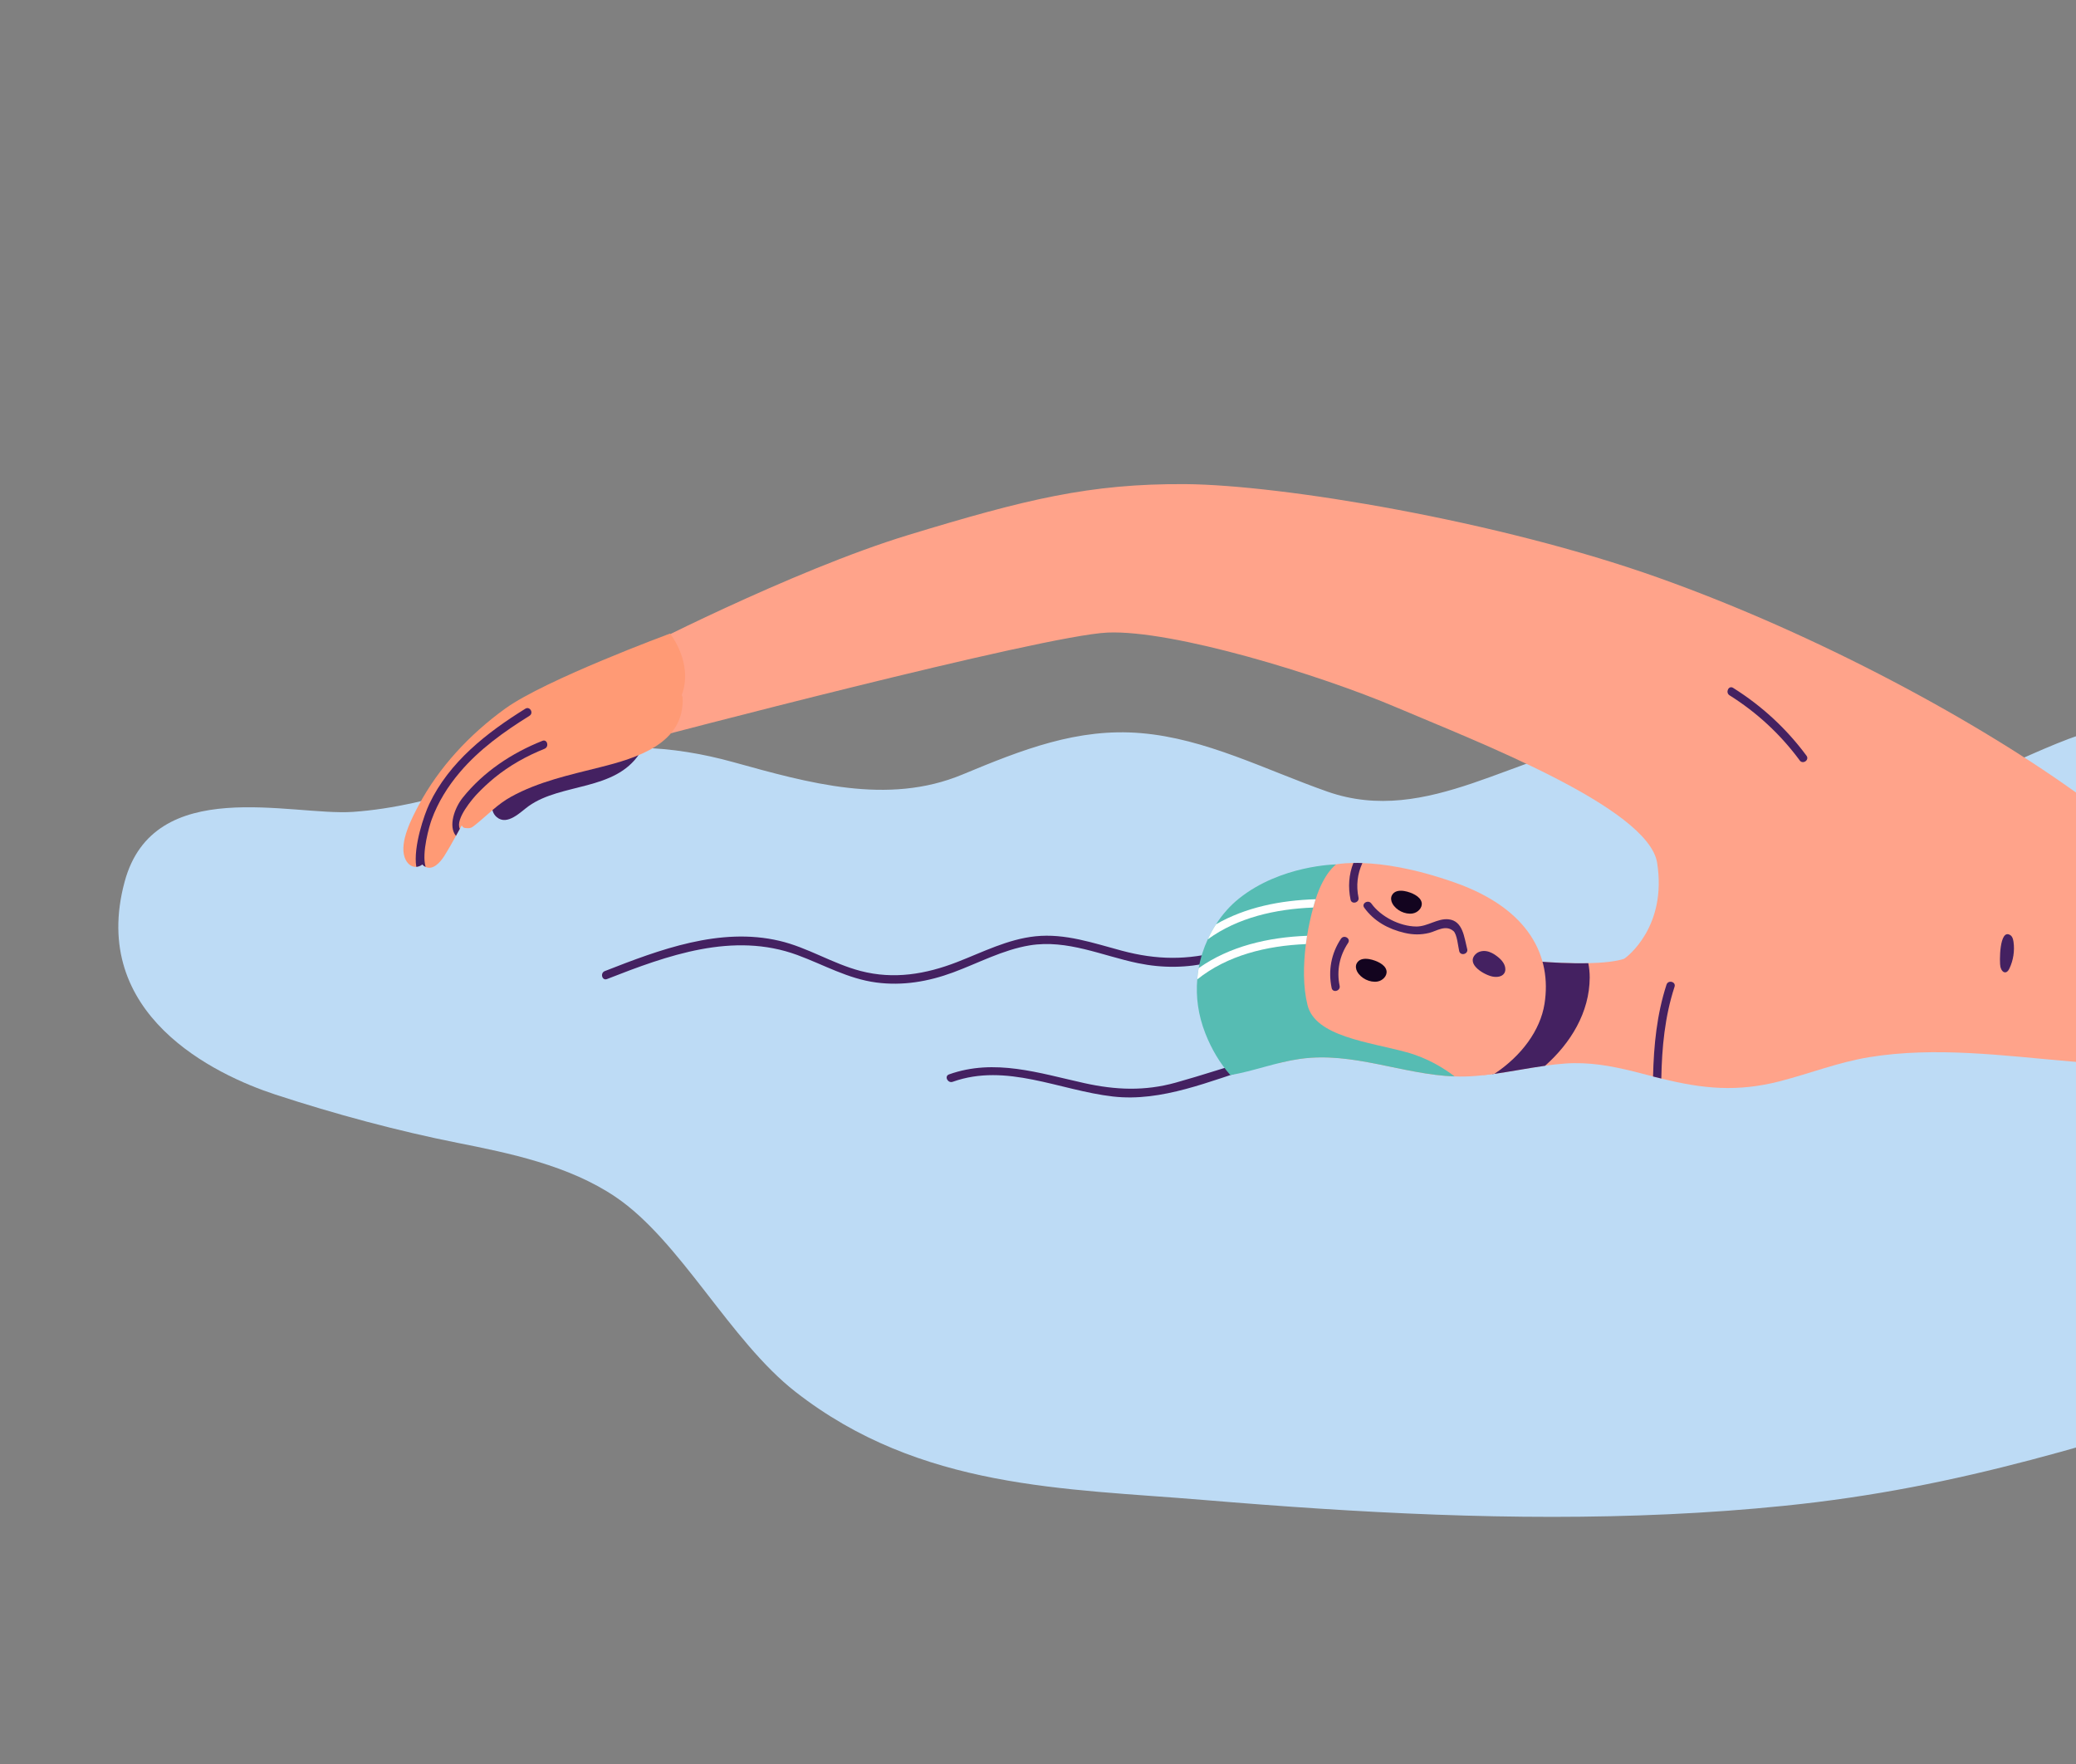 <svg width="193" height="164" viewBox="0 0 193 164" fill="none" xmlns="http://www.w3.org/2000/svg">
  <rect x="0" y="0" width="193" height="164" fill="#808080" stroke="none"/>
  <g id="Layer_1" clip-path="url(#clip0_5502_96175)">
    <path id="Vector" d="M264.222 72.469C259.469 69.81 254.49 67.861 250.17 68.613C248.98 68.821 247.796 69.124 246.634 69.56C242.914 70.957 239.467 73.52 235.562 73.795C229.545 74.21 223.682 72.477 217.889 70.238C211.422 67.74 204.711 66.465 198.025 67.213C191.732 67.915 186.11 72.099 179.919 73.433C169.764 75.623 160.356 67.616 150.275 68.763C141.098 69.806 132.775 76.878 123.4 73.583C117.587 71.538 112.111 68.659 106.074 68.148C100.188 67.649 95.044 69.677 89.466 72C82.512 74.892 75.129 72.768 68.189 70.849C62.477 69.265 56.573 68.908 50.861 70.72C47.946 71.646 40.426 74.942 32.812 75.469C27.088 75.864 14.288 71.958 11.587 81.96C8.251 94.309 19.972 99.902 25.605 101.747C31.141 103.559 36.968 105.129 42.561 106.239C47.283 107.178 52.876 108.312 57.242 111.271C63.288 115.368 67.853 124.618 73.956 129.38C85.56 138.446 99.021 138.351 111.818 139.423C126.24 140.628 140.697 141.426 155.145 140.757C158.725 140.591 162.303 140.337 165.881 139.971C182.572 138.28 195.065 133.95 211.508 129.022C223.186 125.524 234.74 120.961 245.781 114.329C250.924 111.238 255.8 107.515 260.698 103.771C263.414 101.697 267.416 99.03 270.646 95.514C272.476 93.524 274.241 90.902 275.271 87.906C278.775 77.709 268.745 75 264.219 72.469H264.222Z" fill="#BDDBF5" />
    <path id="Vector_2" d="M243.214 78.07C238.552 79.299 233.904 81.162 229.099 79.693C225.202 78.501 221.405 77.109 217.261 77.191C215.488 77.228 213.717 77.528 212.061 78.17C210.074 78.936 208.318 80.192 206.294 80.873C201.842 82.376 197.026 80.442 192.481 80.538C191.986 80.55 191.986 81.316 192.481 81.304C196.719 81.213 200.966 82.754 205.19 81.951C207.125 81.582 208.793 80.598 210.527 79.716C212.863 78.527 215.28 77.914 217.913 77.957C222.538 78.028 226.463 80.121 230.901 80.95C235.031 81.721 239.48 79.843 243.416 78.808C243.894 78.683 243.692 77.943 243.211 78.067L243.214 78.07Z" fill="#442161" />
    <path id="Vector_3" d="M116.663 98.391C114.215 99.139 111.779 99.945 109.311 100.634C106.419 101.44 103.712 101.324 100.8 100.68C96.608 99.752 92.46 98.362 88.228 99.871C87.764 100.036 88.108 100.722 88.57 100.558C93.57 98.776 98.495 101.355 103.462 101.925C108.041 102.453 112.516 100.461 116.817 99.145C117.286 99.001 117.138 98.249 116.663 98.393V98.391Z" fill="#442161" />
    <path id="Vector_4" d="M121.18 86.812C118.561 86.855 116.145 87.686 113.645 88.378C110.415 89.272 107.534 89.238 104.295 88.373C101.659 87.669 99.024 86.742 96.251 87.034C93.684 87.306 91.364 88.503 88.99 89.425C86.076 90.557 83.099 91.065 80.013 90.259C77.4 89.578 75.092 88.069 72.456 87.454C66.926 86.157 61.31 88.276 56.226 90.268C55.771 90.446 55.97 91.187 56.431 91.008C62.047 88.809 68.155 86.577 74.13 88.775C76.589 89.68 78.823 90.98 81.465 91.329C83.915 91.652 86.298 91.246 88.6 90.395C90.957 89.524 93.229 88.288 95.733 87.876C99.22 87.306 102.462 88.844 105.801 89.533C108.101 90.007 110.332 89.978 112.615 89.445C115.484 88.773 118.188 87.632 121.177 87.584C121.672 87.576 121.672 86.81 121.177 86.818L121.18 86.812Z" fill="#442161" />
    <g id="Group">
      <g id="Group_2">
        <path id="Vector_5" d="M145.462 98.863C147.733 98.701 149.768 99.078 151.872 99.597L155.432 81.414C155.287 81.72 153.801 88.168 151.018 89.11L151.009 89.119C150.195 89.388 148.98 89.501 147.665 89.533C146.02 89.573 144.204 89.47 142.798 89.357C141.36 89.241 140.344 89.119 140.344 89.119L136.883 99.651L137.95 99.941C140.466 99.665 142.937 99.047 145.465 98.865L145.462 98.863Z" fill="#FFA38A" />
        <path id="Vector_6" d="M143.644 99.067C146.015 96.965 147.777 94.114 147.791 90.868C147.791 90.409 147.746 89.964 147.66 89.535C146.015 89.575 144.199 89.473 142.793 89.359C143.032 91.016 142.77 92.61 142.016 94.389C141.438 95.745 140.855 97.064 139.884 98.19C139.417 98.738 139.036 99.208 138.734 99.847C140.377 99.625 142.002 99.296 143.644 99.069V99.067Z" fill="#442161" />
        <path id="Vector_7" d="M118.903 98.819C119.538 98.662 120.181 98.523 120.842 98.43C126.258 97.656 131.271 100.336 136.653 100.05C137.416 100.01 138.176 99.925 138.933 99.817C141.438 98.155 143.2 95.786 143.59 93.304C144.275 88.95 142.229 84.504 135.261 82.042C131.401 80.678 128.515 80.286 126.662 80.227C126.355 80.213 126.079 80.204 125.826 80.218C124.764 80.227 124.226 80.349 124.226 80.349C117.927 80.686 113.996 93.259 117.01 97.02C117.543 97.684 118.183 98.28 118.906 98.819H118.903Z" fill="#FFA38A" />
        <path id="Vector_8" d="M130.537 82.822C130.932 82.884 131.328 83.046 131.573 83.191C131.846 83.353 132.108 83.585 132.168 83.897C132.262 84.374 131.818 84.828 131.337 84.91C130.625 85.029 129.785 84.615 129.444 83.979C129.324 83.755 129.281 83.474 129.392 83.245C129.597 82.822 130.064 82.748 130.537 82.822Z" fill="#13041F" />
        <path id="Vector_9" d="M127.266 89.15C127.662 89.213 128.057 89.374 128.302 89.519C128.575 89.681 128.837 89.913 128.897 90.225C128.991 90.702 128.547 91.156 128.063 91.238C127.352 91.357 126.512 90.943 126.17 90.308C126.051 90.083 126.008 89.803 126.119 89.573C126.324 89.15 126.791 89.076 127.263 89.15H127.266Z" fill="#13041F" />
        <path id="Vector_10" d="M135.234 100.058C130.381 99.882 125.781 97.729 120.843 98.433C118.597 98.753 116.542 99.567 114.382 99.936C113.414 98.833 112.637 97.536 112.059 96.064C111.382 94.339 111.168 92.637 111.305 91.043C111.328 90.683 111.373 90.337 111.436 89.994C111.604 89.043 111.897 88.147 112.281 87.319C112.503 86.819 112.759 86.354 113.05 85.917C113.656 84.975 114.387 84.161 115.182 83.526C119.081 80.406 124.219 80.352 124.219 80.352C124.219 80.352 123.111 81.081 122.312 83.585C122.28 83.676 122.258 83.77 122.226 83.861C122.181 84.022 122.135 84.19 122.087 84.36C121.865 85.165 121.663 86.062 121.517 86.99C121.48 87.242 121.441 87.503 121.404 87.764C121.159 89.704 121.133 91.735 121.557 93.429C122.28 96.351 127.241 96.847 130.748 97.806C132.701 98.334 134.249 99.301 135.231 100.058H135.234Z" fill="#56BCB3" />
        <path id="Vector_11" d="M124.665 87.262C123.751 88.635 123.464 90.232 123.8 91.84C123.902 92.322 124.642 92.118 124.543 91.636C124.247 90.223 124.531 88.847 125.331 87.647C125.604 87.236 124.941 86.85 124.668 87.262H124.665Z" fill="#442161" />
        <path id="Vector_12" d="M126.296 83.43C126.404 83.907 125.658 84.111 125.558 83.629C125.314 82.457 125.396 81.291 125.82 80.219C126.074 80.205 126.35 80.21 126.657 80.228C126.196 81.223 126.065 82.312 126.296 83.433V83.43Z" fill="#442161" />
        <path id="Vector_13" d="M136.399 88.212C136.12 87.134 136.009 85.596 134.665 85.454C133.652 85.347 132.718 86.132 131.671 86.124C130.142 86.112 128.372 85.213 127.493 83.988C127.208 83.591 126.539 83.974 126.829 84.374C127.737 85.639 129.084 86.371 130.595 86.719C131.372 86.898 132.089 86.907 132.864 86.719C133.567 86.546 134.386 85.928 135.121 86.544C135.465 86.833 135.559 88.027 135.659 88.416C135.781 88.892 136.524 88.691 136.402 88.212H136.399Z" fill="#442161" />
        <path id="Vector_14" d="M139.344 89.026C139.29 88.978 139.233 88.933 139.176 88.89C138.883 88.666 138.553 88.476 138.189 88.416C137.824 88.357 137.423 88.445 137.167 88.711C136.262 89.65 138.021 90.64 138.769 90.779C139.162 90.853 139.64 90.802 139.851 90.462C139.993 90.232 139.965 89.928 139.857 89.679C139.746 89.423 139.558 89.21 139.344 89.026Z" fill="#442161" />
      </g>
      <path id="Vector_15" d="M219.426 94.936C216.973 95.022 214.519 95.282 212.111 95.748C209.097 96.329 206.35 97.64 203.396 98.391C199.781 99.319 196.112 98.967 192.451 98.661C186.261 98.133 179.962 97.265 173.777 98.27C170.922 98.738 168.255 99.787 165.471 100.508C161.509 101.526 158.304 101.214 154.45 100.255C154.265 100.216 154.074 100.164 153.881 100.116C153.812 100.102 153.741 100.077 153.681 100.062C153.044 99.895 152.42 99.733 151.806 99.58C151.982 98.508 152.136 97.611 152.136 97.509C152.136 97.257 151.014 89.115 151.014 89.115L151.023 89.107C151.239 88.954 154.999 86.162 154.06 80.208C153.246 75.034 137.039 68.833 129.846 65.766C122.653 62.7 109.065 58.547 102.974 58.8C96.891 59.06 60.287 68.703 60.287 68.703L58.941 64.294L58.625 60.782C58.625 60.782 73.554 53.047 84.453 49.728C95.349 46.414 101.309 44.942 110.215 45.002C119.121 45.07 139.265 48.389 154.157 53.693C169.054 58.99 184.114 67.168 193.729 74.197C199.69 78.56 211.926 88.937 219.426 94.931V94.936Z" fill="#FFA38A" />
      <path id="Vector_16" d="M155.678 91.724C154.77 94.506 154.502 97.366 154.448 100.256C154.263 100.217 154.072 100.166 153.879 100.117C153.811 100.103 153.739 100.078 153.68 100.063C153.748 97.173 154.027 94.313 154.932 91.525C155.086 91.057 155.832 91.255 155.678 91.724Z" fill="#442161" />
      <path id="Vector_17" d="M55.892 67.487C53.916 67.865 52.08 68.841 50.37 69.862C49.032 70.659 46.789 71.717 46.077 73.172C46.006 73.317 46.035 73.45 46.106 73.555C45.744 74.327 45.482 75.359 46.177 75.952C47.167 76.8 48.437 75.433 49.16 74.922C52.214 72.764 57.144 73.544 59.455 70.055C61.251 67.346 57.819 67.121 55.897 67.487H55.892Z" fill="#442161" />
      <path id="Vector_18" d="M62.294 58.891C62.294 58.891 50.673 63.183 46.958 65.875C43.673 68.252 40.827 71.287 38.914 74.867C38.268 76.087 37.138 78.24 37.614 79.681C37.807 80.248 38.22 80.617 38.698 80.577C38.883 80.569 39.074 80.501 39.267 80.356C39.282 80.37 39.29 80.396 39.313 80.418C39.398 80.495 39.481 80.549 39.566 80.586C40.249 80.901 40.895 80.194 41.274 79.613C41.667 78.992 42.037 78.339 42.39 77.695C42.512 77.474 42.635 77.258 42.751 77.037C42.814 76.929 42.868 76.83 42.928 76.722C42.982 76.838 43.067 76.938 43.204 76.96C43.773 77.037 43.85 76.946 44.303 76.578C45.401 75.69 46.249 74.762 47.51 74.064C50.081 72.646 52.964 72.033 55.779 71.321C59.177 70.47 63.663 69.128 63.461 64.836C63.453 64.746 63.421 64.683 63.376 64.629C64.492 61.602 62.291 58.896 62.291 58.896L62.294 58.891Z" fill="#FF9A75" />
      <path id="Vector_19" d="M50.625 69.603C48.94 70.278 47.363 71.16 45.957 72.309C45.379 72.786 44.827 73.299 44.318 73.841C44.019 74.156 42.288 76.124 42.749 77.038C42.632 77.259 42.51 77.475 42.388 77.696C41.656 76.814 42.248 75.106 43.025 74.139C44.949 71.739 47.585 69.992 50.426 68.865C50.878 68.681 51.08 69.418 50.625 69.6V69.603Z" fill="#442161" />
      <path id="Vector_20" d="M49.221 66.541C46.853 68.013 44.559 69.653 42.746 71.792C41.638 73.094 40.716 74.575 40.13 76.183C39.931 76.719 39.176 79.281 39.569 80.583C39.484 80.543 39.401 80.492 39.316 80.415C39.293 80.393 39.285 80.37 39.27 80.353C39.077 80.498 38.886 80.569 38.701 80.574C38.402 78.705 39.455 75.692 39.908 74.734C41.761 70.833 45.245 68.11 48.837 65.88C49.261 65.619 49.645 66.28 49.221 66.538V66.541Z" fill="#442161" />
      <path id="Vector_21" d="M167.316 70.684C165.526 68.264 163.346 66.236 160.792 64.634C160.38 64.375 160.704 63.678 161.123 63.941C163.792 65.618 166.072 67.717 167.945 70.247C168.238 70.645 167.609 71.084 167.313 70.687L167.316 70.684Z" fill="#442161" />
      <path id="Vector_22" d="M187.077 87.135C187.032 87.05 186.972 86.973 186.886 86.922C185.865 86.275 185.873 89.472 185.973 89.878C186.035 90.122 186.192 90.411 186.442 90.383C186.622 90.363 186.736 90.187 186.812 90.022C187.174 89.26 187.308 88.389 187.191 87.552C187.171 87.41 187.14 87.26 187.074 87.135H187.077Z" fill="#442161" />
    </g>
    <path id="Vector_23" d="M122.312 83.586C122.28 83.677 122.258 83.77 122.226 83.861C122.181 84.023 122.135 84.19 122.087 84.36C118.563 84.499 115.051 85.296 112.281 87.319C112.503 86.82 112.759 86.355 113.05 85.918C115.788 84.338 119.041 83.688 122.309 83.589L122.312 83.586Z" fill="white" />
    <path id="Vector_24" d="M121.517 86.984C121.48 87.237 121.441 87.498 121.403 87.759C117.743 87.912 114.105 88.8 111.305 91.041C111.327 90.681 111.373 90.335 111.436 89.991C114.313 87.96 117.888 87.123 121.52 86.987L121.517 86.984Z" fill="white" />
  </g>
  <defs>
    <clipPath id="clip0_5502_96175">
      <rect width="193" height="164" fill="white" />
    </clipPath>
  </defs>
</svg>
